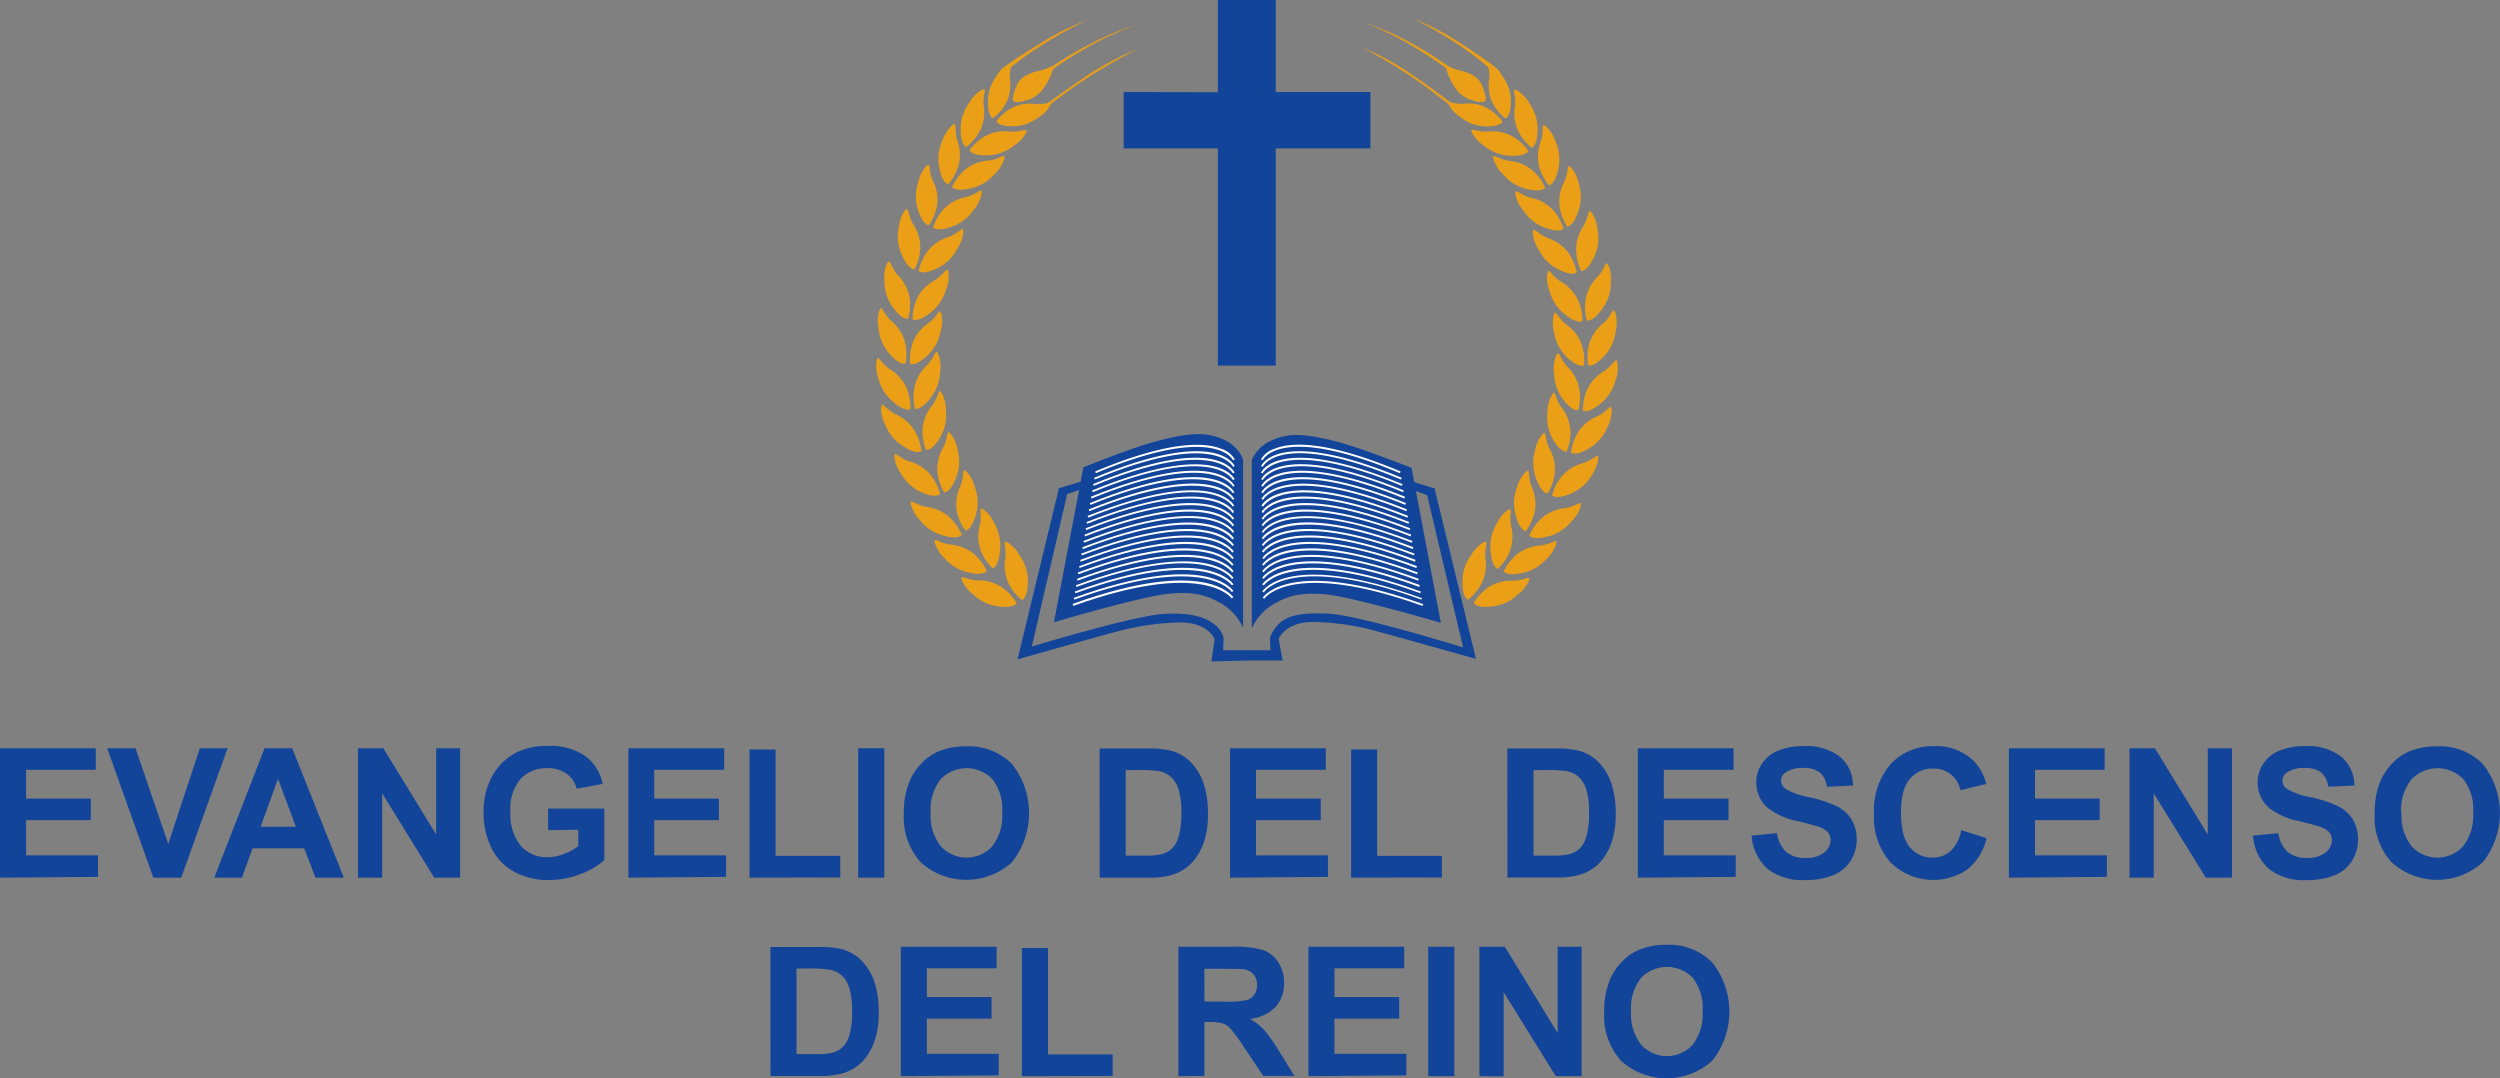 <svg id="图层_1" data-name="图层 1" xmlns="http://www.w3.org/2000/svg" viewBox="0 0 347.74 150"><rect x="0" y="0" width="347.74" height="150" fill="#808080" stroke="none"/><defs><style>.cls-1{fill:#12449a;}.cls-2{fill:#ea9f17;}.cls-3{fill:#fff;}</style></defs><title>福音網LOGO導航上用</title><path class="cls-1" d="M0,122.08v-18H13.32v3H3.63v4h9v3h-9v4.89h10v3Z"/><path class="cls-1" d="M21.33,122.08l-6.42-18h3.94l4.55,13.3,4.4-13.3h3.85l-6.44,18Z"/><path class="cls-1" d="M47.83,122.08H43.88L42.31,118H35.13l-1.48,4.08H29.8l7-18h3.84ZM41.15,115l-2.48-6.67L36.25,115Z"/><path class="cls-1" d="M49.79,122.08v-18h3.53l7.35,12v-12H64v18H60.4l-7.24-11.72v11.72Z"/><path class="cls-1" d="M76.24,115.47v-3h7.82v7.16a9.84,9.84,0,0,1-3.3,1.94,12,12,0,0,1-4.38.84,9.84,9.84,0,0,1-4.92-1.18,7.52,7.52,0,0,1-3.15-3.38A10.93,10.93,0,0,1,67.26,113a10.34,10.34,0,0,1,1.18-5,7.92,7.92,0,0,1,3.44-3.35,9.3,9.3,0,0,1,4.3-.89,8.59,8.59,0,0,1,5.23,1.4,6.34,6.34,0,0,1,2.42,3.88l-3.6.67a3.81,3.81,0,0,0-1.43-2.09,4.32,4.32,0,0,0-2.62-.77,4.92,4.92,0,0,0-3.78,1.51,6.35,6.35,0,0,0-1.4,4.47,7,7,0,0,0,1.42,4.8,4.75,4.75,0,0,0,3.73,1.6,6.23,6.23,0,0,0,2.29-.45,7.81,7.81,0,0,0,2-1.08v-2.28Z"/><path class="cls-1" d="M87.41,122.08v-18h13.32v3H91v4h9v3H91v4.89h10v3Z"/><path class="cls-1" d="M104.25,122.08V104.26h3.63v14.79h9v3Z"/><path class="cls-1" d="M119.37,122.08v-18H123v18Z"/><path class="cls-1" d="M125.72,113.21a11.43,11.43,0,0,1,.82-4.61,8.46,8.46,0,0,1,1.67-2.46,7,7,0,0,1,2.32-1.62,9.87,9.87,0,0,1,3.87-.71,8.44,8.44,0,0,1,6.36,2.46,11,11,0,0,1,0,13.66,9.45,9.45,0,0,1-12.7,0A9.28,9.28,0,0,1,125.72,113.21Zm3.74-.12a6.73,6.73,0,0,0,1.41,4.63,4.85,4.85,0,0,0,7.14,0A6.87,6.87,0,0,0,139.4,113a6.76,6.76,0,0,0-1.35-4.61,5,5,0,0,0-7.21,0A6.79,6.79,0,0,0,129.46,113.08Z"/><path class="cls-1" d="M152.95,104.11h6.63a12.94,12.94,0,0,1,3.42.34,6,6,0,0,1,2.71,1.65,7.85,7.85,0,0,1,1.72,2.91,13.26,13.26,0,0,1,.59,4.25,11.81,11.81,0,0,1-.55,3.82,7.92,7.92,0,0,1-1.92,3.17A6.38,6.38,0,0,1,163,121.7a11,11,0,0,1-3.21.38h-6.83Zm3.63,3v11.9h2.71a9.88,9.88,0,0,0,2.19-.17,3.35,3.35,0,0,0,1.47-.75,3.8,3.8,0,0,0,1-1.73,11.73,11.73,0,0,0,.37-3.29,10.73,10.73,0,0,0-.37-3.2,4.11,4.11,0,0,0-1-1.74,3.46,3.46,0,0,0-1.68-.85,16.44,16.44,0,0,0-3-.17Z"/><path class="cls-1" d="M171.09,122.08v-18h13.32v3h-9.7v4h9v3h-9v4.89h10v3Z"/><path class="cls-1" d="M187.93,122.08V104.26h3.63v14.79h9v3Z"/><path class="cls-1" d="M209.67,104.11h6.63a12.94,12.94,0,0,1,3.42.34,6,6,0,0,1,2.71,1.65,7.85,7.85,0,0,1,1.72,2.91,13.26,13.26,0,0,1,.59,4.25,11.81,11.81,0,0,1-.55,3.82,7.92,7.92,0,0,1-1.92,3.17,6.38,6.38,0,0,1-2.55,1.43,11,11,0,0,1-3.21.38h-6.83Zm3.63,3v11.9H216a9.88,9.88,0,0,0,2.19-.17,3.35,3.35,0,0,0,1.47-.75,3.8,3.8,0,0,0,1-1.73,11.73,11.73,0,0,0,.37-3.29,10.73,10.73,0,0,0-.37-3.2,4.11,4.11,0,0,0-1-1.74,3.46,3.46,0,0,0-1.68-.85,16.44,16.44,0,0,0-3-.17Z"/><path class="cls-1" d="M227.81,122.08v-18h13.32v3h-9.7v4h9v3h-9v4.89h10v3Z"/><path class="cls-1" d="M243.64,116.23l3.53-.34a4.31,4.31,0,0,0,1.29,2.61,3.91,3.91,0,0,0,2.63.83,4,4,0,0,0,2.64-.74,2.2,2.2,0,0,0,.89-1.73,1.64,1.64,0,0,0-.37-1.09,3,3,0,0,0-1.31-.78q-.64-.22-2.9-.78a9.85,9.85,0,0,1-4.09-1.78,4.68,4.68,0,0,1-1.66-3.62,4.62,4.62,0,0,1,.78-2.57,4.87,4.87,0,0,1,2.24-1.82,9,9,0,0,1,3.54-.63,7.58,7.58,0,0,1,5.09,1.48,5.24,5.24,0,0,1,1.8,4l-3.63.16a3.08,3.08,0,0,0-1-2,3.66,3.66,0,0,0-2.3-.61,4.15,4.15,0,0,0-2.48.65,1.31,1.31,0,0,0-.58,1.12,1.38,1.38,0,0,0,.54,1.09,9.54,9.54,0,0,0,3.33,1.2,17.59,17.59,0,0,1,3.92,1.29,5.05,5.05,0,0,1,2,1.83,5.35,5.35,0,0,1,.72,2.86,5.29,5.29,0,0,1-.86,2.89,5.14,5.14,0,0,1-2.43,2,10.2,10.2,0,0,1-3.91.66,7.78,7.78,0,0,1-5.23-1.58A6.85,6.85,0,0,1,243.64,116.23Z"/><path class="cls-1" d="M272.8,115.47l3.52,1.12a7.89,7.89,0,0,1-2.69,4.37,8.47,8.47,0,0,1-10.66-1,9.35,9.35,0,0,1-2.3-6.69,9.83,9.83,0,0,1,2.32-7,7.94,7.94,0,0,1,6.09-2.48,7.48,7.48,0,0,1,5.36,1.95,7.09,7.09,0,0,1,1.84,3.31l-3.59.86a3.71,3.71,0,0,0-3.79-3,4.09,4.09,0,0,0-3.24,1.43q-1.24,1.43-1.24,4.65,0,3.41,1.23,4.85a4,4,0,0,0,3.19,1.45,3.63,3.63,0,0,0,2.49-.92A5.34,5.34,0,0,0,272.8,115.47Z"/><path class="cls-1" d="M279.43,122.08v-18h13.32v3h-9.69v4h9v3h-9v4.89h10v3Z"/><path class="cls-1" d="M296.21,122.08v-18h3.53l7.35,12v-12h3.37v18h-3.64l-7.24-11.72v11.72Z"/><path class="cls-1" d="M313.38,116.23l3.53-.34a4.31,4.31,0,0,0,1.29,2.61,3.91,3.91,0,0,0,2.63.83,4,4,0,0,0,2.64-.74,2.21,2.21,0,0,0,.89-1.73,1.64,1.64,0,0,0-.37-1.09,3,3,0,0,0-1.31-.78q-.64-.22-2.9-.78a9.85,9.85,0,0,1-4.09-1.78,4.68,4.68,0,0,1-1.66-3.62,4.61,4.61,0,0,1,.78-2.57,4.86,4.86,0,0,1,2.24-1.82,9,9,0,0,1,3.54-.63,7.58,7.58,0,0,1,5.09,1.48,5.23,5.23,0,0,1,1.8,4l-3.63.16a3.09,3.09,0,0,0-1-2,3.67,3.67,0,0,0-2.3-.61,4.15,4.15,0,0,0-2.48.65,1.31,1.31,0,0,0-.58,1.12,1.38,1.38,0,0,0,.54,1.09,9.54,9.54,0,0,0,3.33,1.2,17.57,17.57,0,0,1,3.92,1.29,5,5,0,0,1,2,1.83,5.66,5.66,0,0,1-.14,5.76,5.14,5.14,0,0,1-2.43,2,10.2,10.2,0,0,1-3.91.66,7.78,7.78,0,0,1-5.23-1.58A6.85,6.85,0,0,1,313.38,116.23Z"/><path class="cls-1" d="M330.31,113.21a11.43,11.43,0,0,1,.82-4.61,8.44,8.44,0,0,1,1.67-2.46,7,7,0,0,1,2.32-1.62,9.87,9.87,0,0,1,3.87-.71,8.44,8.44,0,0,1,6.36,2.46,11,11,0,0,1,0,13.66,9.45,9.45,0,0,1-12.7,0A9.28,9.28,0,0,1,330.31,113.21Zm3.74-.12a6.73,6.73,0,0,0,1.41,4.63,4.85,4.85,0,0,0,7.14,0A6.87,6.87,0,0,0,344,113a6.76,6.76,0,0,0-1.35-4.61,5,5,0,0,0-7.21,0A6.79,6.79,0,0,0,334,113.08Z"/><path class="cls-1" d="M107.16,131.72h6.63a13,13,0,0,1,3.42.34,6,6,0,0,1,2.71,1.65,7.85,7.85,0,0,1,1.72,2.91,13.26,13.26,0,0,1,.59,4.25,11.81,11.81,0,0,1-.55,3.82,7.92,7.92,0,0,1-1.92,3.17,6.38,6.38,0,0,1-2.55,1.43,11,11,0,0,1-3.21.38h-6.83Zm3.63,3v11.9h2.71a9.89,9.89,0,0,0,2.19-.17,3.34,3.34,0,0,0,1.46-.75,3.8,3.8,0,0,0,1-1.73,11.73,11.73,0,0,0,.37-3.29,10.73,10.73,0,0,0-.37-3.2,4.11,4.11,0,0,0-1-1.74,3.45,3.45,0,0,0-1.68-.85,16.45,16.45,0,0,0-3-.17Z"/><path class="cls-1" d="M125.3,149.69v-18h13.32v3h-9.7v4h9v3h-9v4.89h10v3Z"/><path class="cls-1" d="M142.14,149.69V131.87h3.63v14.79h9v3Z"/><path class="cls-1" d="M163.91,149.69v-18h7.64a13.1,13.1,0,0,1,4.19.48,4.14,4.14,0,0,1,2.09,1.72,5.18,5.18,0,0,1,.78,2.83,4.79,4.79,0,0,1-1.19,3.34,5.71,5.71,0,0,1-3.55,1.66,8.49,8.49,0,0,1,1.94,1.51,20.55,20.55,0,0,1,2.06,2.92l2.19,3.51h-4.34l-2.62-3.91a25.48,25.48,0,0,0-1.91-2.64,2.78,2.78,0,0,0-1.09-.75,6,6,0,0,0-1.83-.2h-.74v7.5Zm3.63-10.37h2.68a13.86,13.86,0,0,0,3.26-.22,2,2,0,0,0,1-.76,2.34,2.34,0,0,0,.37-1.35,2.16,2.16,0,0,0-.48-1.46,2.23,2.23,0,0,0-1.37-.71q-.44-.06-2.65-.06h-2.83Z"/><path class="cls-1" d="M182,149.69v-18h13.32v3h-9.7v4h9v3h-9v4.89h10v3Z"/><path class="cls-1" d="M198.66,149.69v-18h3.63v18Z"/><path class="cls-1" d="M205.78,149.69v-18h3.53l7.35,12v-12H220v18H216.4L209.15,138v11.72Z"/><path class="cls-1" d="M223.14,140.82a11.43,11.43,0,0,1,.82-4.61,8.47,8.47,0,0,1,1.67-2.46,7,7,0,0,1,2.32-1.62,9.87,9.87,0,0,1,3.87-.71,8.43,8.43,0,0,1,6.35,2.46,11,11,0,0,1,0,13.66,9.45,9.45,0,0,1-12.7,0A9.28,9.28,0,0,1,223.14,140.82Zm3.74-.12a6.73,6.73,0,0,0,1.41,4.63,4.85,4.85,0,0,0,7.14,0,6.87,6.87,0,0,0,1.39-4.69,6.75,6.75,0,0,0-1.35-4.61,5,5,0,0,0-7.21,0A6.79,6.79,0,0,0,226.88,140.7Z"/><g id="_编组_" data-name="&lt;编组&gt;"><polygon id="_路径_" data-name="&lt;路径&gt;" class="cls-1" points="190.62 12.8 177.45 12.8 177.45 0 169.4 0 169.4 12.83 156.3 12.8 156.3 20.64 169.4 20.64 169.4 50.85 177.45 50.85 177.45 20.64 190.62 20.64 190.62 12.8"/></g><g id="_编组_2" data-name="&lt;编组&gt;"><g id="_编组_3" data-name="&lt;编组&gt;"><path id="_路径_2" data-name="&lt;路径&gt;" class="cls-2" d="M208.58,10s.31-.32-5.46-4a35.06,35.06,0,0,0-6.47-3.37,56.58,56.58,0,0,1,6.7,3.92A37.06,37.06,0,0,1,209,11.2Z"/><path id="_路径_3" data-name="&lt;路径&gt;" class="cls-2" d="M202.53,10a50,50,0,0,0-6.59-4.19,41.48,41.48,0,0,0-6.22-2.72A50.51,50.51,0,0,1,195,5.57a54.08,54.08,0,0,1,7.24,4.74Z"/><path id="_路径_4" data-name="&lt;路径&gt;" class="cls-2" d="M203.91,16.74a20.36,20.36,0,0,0-3.4-3,66.85,66.85,0,0,0-11.17-7.19,38.84,38.84,0,0,1,8.11,4.57c4.31,3,5.85,4.36,5.85,4.36Z"/><g id="_编组_4" data-name="&lt;编组&gt;"><path id="_路径_5" data-name="&lt;路径&gt;" class="cls-2" d="M210.42,80.78a5.9,5.9,0,0,0-3.33.87A7,7,0,0,0,205,83.87s.33.73,2.42.5a6.14,6.14,0,0,0,3.69-1.66c1.08-.76,1.76-2.16,1.59-2.31S211.57,80.79,210.42,80.78Z"/><path id="_路径_6" data-name="&lt;路径&gt;" class="cls-2" d="M206.62,77.63c-.14-1.14.27-2.11.11-2.27s-1.47.69-2.1,1.86a6.14,6.14,0,0,0-1.2,3.86c0,2.1.79,2.34.79,2.34A7,7,0,0,0,206.15,81,5.9,5.9,0,0,0,206.62,77.63Z"/><path id="_路径_7" data-name="&lt;路径&gt;" class="cls-2" d="M214.29,75.87a5.9,5.9,0,0,0-3.23,1.19,7,7,0,0,0-1.9,2.41s.4.69,2.45.26a6.14,6.14,0,0,0,3.51-2c1-.86,1.54-2.33,1.36-2.45S215.43,75.76,214.29,75.87Z"/><path id="_路径_8" data-name="&lt;路径&gt;" class="cls-2" d="M210.08,70.83c-.18-.14-1.4.83-1.91,2.05a6.14,6.14,0,0,0-.82,4c.23,2.09,1,2.25,1,2.25a7,7,0,0,0,1.7-2.55,5.9,5.9,0,0,0,.13-3.44C209.94,72,210.26,71,210.08,70.83Z"/><path id="_路径_9" data-name="&lt;路径&gt;" class="cls-2" d="M217.7,70.68A5.9,5.9,0,0,0,214.52,72a7,7,0,0,0-1.79,2.49s.43.68,2.46.16a6.14,6.14,0,0,0,3.42-2.16c1-.9,1.44-2.39,1.25-2.5S218.84,70.53,217.7,70.68Z"/><path id="_路径_10" data-name="&lt;路径&gt;" class="cls-2" d="M212.24,73.89a7,7,0,0,0,1.25-2.8,5.9,5.9,0,0,0-.45-3.41c-.43-1.07-.3-2.11-.49-2.22s-1.24,1.05-1.54,2.34a6.14,6.14,0,0,0-.15,4C211.45,73.86,212.24,73.89,212.24,73.89Z"/><path id="_路径_11" data-name="&lt;路径&gt;" class="cls-2" d="M222.25,63.4c-.21-.09-.94.67-2,1a5.9,5.9,0,0,0-2.95,1.78,7,7,0,0,0-1.41,2.73s.52.61,2.46-.2a6.14,6.14,0,0,0,3.07-2.64C222.2,65,222.45,63.48,222.25,63.4Z"/><path id="_路径_12" data-name="&lt;路径&gt;" class="cls-2" d="M215.27,68.65a7,7,0,0,0,1-2.9,5.9,5.9,0,0,0-.75-3.36c-.53-1-.48-2.08-.69-2.16s-1.14,1.16-1.32,2.47a6.14,6.14,0,0,0,.21,4C214.47,68.69,215.27,68.65,215.27,68.65Z"/><path id="_路径_13" data-name="&lt;路径&gt;" class="cls-2" d="M224.08,56.61c-.22-.06-.83.8-1.88,1.28a5.9,5.9,0,0,0-2.67,2.18,7,7,0,0,0-1,2.9s.6.53,2.4-.55a6.14,6.14,0,0,0,2.66-3C224.26,58.22,224.29,56.66,224.08,56.61Z"/><path id="_路径_14" data-name="&lt;路径&gt;" class="cls-2" d="M217.92,62.82a7,7,0,0,0,.52-3,5.9,5.9,0,0,0-1.28-3.2c-.69-.92-.81-2-1-2s-.94,1.33-.91,2.65a6.14,6.14,0,0,0,.85,4C217.14,63,217.92,62.82,217.92,62.82Z"/><path id="_路径_15" data-name="&lt;路径&gt;" class="cls-2" d="M224.83,50.09c-.22,0-.72.9-1.69,1.52a5.9,5.9,0,0,0-2.35,2.51,7,7,0,0,0-.61,3s.67.44,2.31-.87a6.14,6.14,0,0,0,2.23-3.37C225.22,51.67,225,50.12,224.83,50.09Z"/><path id="_路径_16" data-name="&lt;路径&gt;" class="cls-2" d="M219.54,57.06a7,7,0,0,0,.12-3.07A5.9,5.9,0,0,0,218,51c-.8-.83-1.06-1.85-1.29-1.87s-.75,1.44-.55,2.75a6.14,6.14,0,0,0,1.37,3.81C218.79,57.33,219.54,57.06,219.54,57.06Z"/><path id="_路径_17" data-name="&lt;路径&gt;" class="cls-2" d="M223.07,44.91a5.9,5.9,0,0,0-2,2.84,7,7,0,0,0-.16,3.07s.72.34,2.15-1.2a6.14,6.14,0,0,0,1.7-3.67c.32-1.28-.08-2.79-.3-2.78S223.94,44.16,223.07,44.91Z"/><path id="_路径_18" data-name="&lt;路径&gt;" class="cls-2" d="M220.33,50.84a7,7,0,0,0-.35-3,5.9,5.9,0,0,0-2.12-2.71c-.92-.7-1.33-1.67-1.55-1.66s-.53,1.54-.13,2.8a6.14,6.14,0,0,0,1.93,3.56C219.63,51.22,220.33,50.84,220.33,50.84Z"/><path id="_路径_19" data-name="&lt;路径&gt;" class="cls-2" d="M220.58,41.5a7,7,0,0,0,.14,3.07s.75.26,2-1.4a6.14,6.14,0,0,0,1.34-3.82c.2-1.31-.35-2.77-.57-2.74s-.48,1.05-1.27,1.88A5.9,5.9,0,0,0,220.58,41.5Z"/><path id="_路径_20" data-name="&lt;路径&gt;" class="cls-2" d="M217.09,39.16c-1-.6-1.48-1.53-1.7-1.5s-.38,1.58.14,2.8a6.14,6.14,0,0,0,2.26,3.36c1.65,1.29,2.32.85,2.32.85a7,7,0,0,0-.64-3A5.9,5.9,0,0,0,217.09,39.16Z"/><path id="_路径_21" data-name="&lt;路径&gt;" class="cls-2" d="M219.94,37.7s.79.11,1.71-1.78a6.14,6.14,0,0,0,.56-4c-.07-1.32-.89-2.65-1.1-2.57s-.26,1.12-.87,2.1a5.9,5.9,0,0,0-1,3.28A7,7,0,0,0,219.94,37.7Z"/><path id="_路径_22" data-name="&lt;路径&gt;" class="cls-2" d="M215.31,33.11c-1.08-.4-1.76-1.21-2-1.13s-.06,1.62.69,2.71a6.14,6.14,0,0,0,2.88,2.84c1.88.94,2.44.37,2.44.37a7,7,0,0,0-1.22-2.82A5.9,5.9,0,0,0,215.31,33.11Z"/><path id="_路径_23" data-name="&lt;路径&gt;" class="cls-2" d="M218,31.53s.8,0,1.5-2a6.14,6.14,0,0,0,.1-4c-.22-1.3-1.19-2.53-1.39-2.43s-.13,1.15-.63,2.18a5.9,5.9,0,0,0-.66,3.38A7,7,0,0,0,218,31.53Z"/><path id="_路径_24" data-name="&lt;路径&gt;" class="cls-2" d="M212.92,27.5c-1.12-.27-1.88-1-2.08-.9s.12,1.62,1,2.62a6.14,6.14,0,0,0,3.18,2.5c2,.72,2.47.09,2.47.09a7,7,0,0,0-1.53-2.66A5.9,5.9,0,0,0,212.92,27.5Z"/><path id="_路径_25" data-name="&lt;路径&gt;" class="cls-2" d="M215.46,25.78s.8-.07,1.26-2.12a6.14,6.14,0,0,0-.37-4c-.37-1.27-1.47-2.37-1.66-2.26s0,1.15-.37,2.24a5.9,5.9,0,0,0-.26,3.43A7,7,0,0,0,215.46,25.78Z"/><path id="_路径_26" data-name="&lt;路径&gt;" class="cls-2" d="M214.93,26.12a7,7,0,0,0-1.83-2.47,5.9,5.9,0,0,0-3.2-1.28c-1.14-.14-2-.78-2.17-.66s.31,1.6,1.29,2.49a6.14,6.14,0,0,0,3.45,2.11C214.51,26.8,214.93,26.12,214.93,26.12Z"/><path id="_路径_27" data-name="&lt;路径&gt;" class="cls-2" d="M210.73,14.74a5.9,5.9,0,0,0,.41,3.42,7,7,0,0,0,1.91,2.4s.77-.23.82-2.33a6.14,6.14,0,0,0-1.15-3.88c-.61-1.17-1.9-2-2.07-1.89S210.88,13.6,210.73,14.74Z"/><path id="_路径_28" data-name="&lt;路径&gt;" class="cls-2" d="M206.93,18.3c-1.15.08-2.1-.37-2.26-.22s.62,1.5,1.75,2.19a6.14,6.14,0,0,0,3.8,1.4c2.1.08,2.38-.67,2.38-.67a7,7,0,0,0-2.27-2.06A5.9,5.9,0,0,0,206.93,18.3Z"/><path id="_路径_29" data-name="&lt;路径&gt;" class="cls-2" d="M207.15,11a5.58,5.58,0,0,0,.42,3.23,6.59,6.59,0,0,0,1.83,2.25s.72-.22.76-2.21A5.8,5.8,0,0,0,209,10.63c-.58-1.1-1.82-1.91-2-1.77S207.29,9.93,207.15,11Z"/><path id="_路径_30" data-name="&lt;路径&gt;" class="cls-2" d="M209,16.91A6.59,6.59,0,0,0,206.81,15a5.58,5.58,0,0,0-3.2-.57c-1.08.09-2-.33-2.14-.19s.6,1.42,1.67,2.05a5.8,5.8,0,0,0,3.6,1.29C208.72,17.62,209,16.91,209,16.91Z"/><path id="_路径_31" data-name="&lt;路径&gt;" class="cls-2" d="M205,14a3,3,0,0,0,1.32.19c.5-.12.5-.58-.18-2.32s-3.14-2.06-3.58-2.2c-1-.32-1.68-.86-1.45-.24a9.12,9.12,0,0,0,1.32,2.82A4.15,4.15,0,0,0,205,14Z"/></g></g><g id="_编组_5" data-name="&lt;编组&gt;"><path id="_路径_32" data-name="&lt;路径&gt;" class="cls-2" d="M139.05,10s-.31-.33,5.53-3.88a35.06,35.06,0,0,1,6.53-3.26,56.58,56.58,0,0,0-6.77,3.8,37.06,37.06,0,0,0-5.75,4.49Z"/><path id="_路径_33" data-name="&lt;路径&gt;" class="cls-2" d="M145.1,10.13a50,50,0,0,1,6.66-4.07A41.48,41.48,0,0,1,158,3.45a50.51,50.51,0,0,0-5.28,2.34,54.08,54.08,0,0,0-7.33,4.61Z"/><path id="_路径_34" data-name="&lt;路径&gt;" class="cls-2" d="M143.61,16.8a20.36,20.36,0,0,1,3.45-3,66.85,66.85,0,0,1,11.29-7,38.84,38.84,0,0,0-8.19,4.43c-4.36,3-5.93,4.25-5.93,4.25Z"/><g id="_编组_6" data-name="&lt;编组&gt;"><path id="_路径_35" data-name="&lt;路径&gt;" class="cls-2" d="M139.3,81.65a5.9,5.9,0,0,0-3.32-.93c-1.15,0-2.06-.56-2.23-.42s.48,1.55,1.55,2.33A6.14,6.14,0,0,0,139,84.36c2.08.27,2.42-.46,2.42-.46A7,7,0,0,0,139.3,81.65Z"/><path id="_路径_36" data-name="&lt;路径&gt;" class="cls-2" d="M139.77,75.36c-.16.15.23,1.13.07,2.27a5.9,5.9,0,0,0,.4,3.42,7,7,0,0,0,1.9,2.41s.77-.22.83-2.32a6.14,6.14,0,0,0-1.14-3.88C141.23,76.07,139.93,75.2,139.77,75.36Z"/><path id="_路径_37" data-name="&lt;路径&gt;" class="cls-2" d="M137.26,79.43A7,7,0,0,0,135.41,77a5.9,5.9,0,0,0-3.21-1.25c-1.14-.13-2-.75-2.18-.63s.33,1.59,1.32,2.47a6.14,6.14,0,0,0,3.47,2.07C136.85,80.12,137.26,79.43,137.26,79.43Z"/><path id="_路径_38" data-name="&lt;路径&gt;" class="cls-2" d="M138.07,79.06s.78-.15,1-2.23a6.14,6.14,0,0,0-.75-4c-.49-1.23-1.69-2.22-1.87-2.08s.12,1.15-.15,2.27a5.9,5.9,0,0,0,.07,3.44A7,7,0,0,0,138.07,79.06Z"/><path id="_路径_39" data-name="&lt;路径&gt;" class="cls-2" d="M133.78,74.4A7,7,0,0,0,132,71.88a5.9,5.9,0,0,0-3.15-1.38c-1.14-.18-2-.84-2.15-.73s.26,1.6,1.21,2.53a6.14,6.14,0,0,0,3.38,2.22C133.34,75.07,133.78,74.4,133.78,74.4Z"/><path id="_路径_40" data-name="&lt;路径&gt;" class="cls-2" d="M134.28,73.79s.8,0,1.41-2a6.14,6.14,0,0,0-.08-4c-.28-1.29-1.3-2.47-1.5-2.37s-.08,1.15-.53,2.21a5.9,5.9,0,0,0-.51,3.41A7,7,0,0,0,134.28,73.79Z"/><path id="_路径_41" data-name="&lt;路径&gt;" class="cls-2" d="M130.76,68.74A7,7,0,0,0,129.4,66a5.9,5.9,0,0,0-2.92-1.83c-1.1-.34-1.81-1.12-2-1s0,1.63.83,2.68a6.14,6.14,0,0,0,3,2.69C130.23,69.34,130.76,68.74,130.76,68.74Z"/><path id="_路径_42" data-name="&lt;路径&gt;" class="cls-2" d="M131.34,68.5s.8.06,1.58-1.89a6.14,6.14,0,0,0,.28-4c-.16-1.31-1.07-2.58-1.28-2.49s-.18,1.14-.73,2.15a5.9,5.9,0,0,0-.81,3.35A7,7,0,0,0,131.34,68.5Z"/><path id="_路径_43" data-name="&lt;路径&gt;" class="cls-2" d="M125.79,62.17c1.78,1.11,2.39.59,2.39.59a7,7,0,0,0-1-2.92,5.9,5.9,0,0,0-2.63-2.23c-1-.5-1.64-1.36-1.86-1.31s-.21,1.61.44,2.77A6.14,6.14,0,0,0,125.79,62.17Z"/><path id="_路径_44" data-name="&lt;路径&gt;" class="cls-2" d="M130.66,61a6.14,6.14,0,0,0,.92-3.94c.05-1.32-.65-2.72-.86-2.66s-.36,1.1-1.06,2a5.9,5.9,0,0,0-1.33,3.17,7,7,0,0,0,.47,3S129.58,62.8,130.66,61Z"/><path id="_路径_45" data-name="&lt;路径&gt;" class="cls-2" d="M124.35,56c1.62,1.34,2.29.91,2.29.91a7,7,0,0,0-.56-3,5.9,5.9,0,0,0-2.31-2.56c-1-.63-1.44-1.57-1.66-1.54s-.42,1.57.07,2.8A6.14,6.14,0,0,0,124.35,56Z"/><path id="_路径_46" data-name="&lt;路径&gt;" class="cls-2" d="M129.33,55.49a6.14,6.14,0,0,0,1.44-3.78c.23-1.3-.28-2.78-.5-2.76s-.5,1-1.32,1.85a5.9,5.9,0,0,0-1.74,3,7,7,0,0,0,.06,3.07S128,57.12,129.33,55.49Z"/><path id="_路径_47" data-name="&lt;路径&gt;" class="cls-2" d="M123.83,49.33c1.4,1.56,2.13,1.24,2.13,1.24a7,7,0,0,0-.1-3.07,5.9,5.9,0,0,0-1.9-2.87c-.86-.77-1.19-1.77-1.41-1.78s-.65,1.49-.35,2.78A6.14,6.14,0,0,0,123.83,49.33Z"/><path id="_路径_48" data-name="&lt;路径&gt;" class="cls-2" d="M126.59,50.61s.7.39,2.24-1a6.14,6.14,0,0,0,2-3.52c.42-1.25.14-2.79-.08-2.8s-.65,1-1.58,1.63A5.9,5.9,0,0,0,127,47.56,7,7,0,0,0,126.59,50.61Z"/><path id="_路径_49" data-name="&lt;路径&gt;" class="cls-2" d="M124.31,42.89c1.25,1.69,2,1.44,2,1.44a7,7,0,0,0,.19-3.06,5.9,5.9,0,0,0-1.62-3c-.78-.85-1-1.87-1.24-1.9s-.79,1.42-.62,2.73A6.14,6.14,0,0,0,124.31,42.89Z"/><path id="_路径_50" data-name="&lt;路径&gt;" class="cls-2" d="M126.93,44.43s.65.46,2.33-.81a6.14,6.14,0,0,0,2.32-3.32c.54-1.21.41-2.76.19-2.79S131,38.39,130,39a5.9,5.9,0,0,0-2.42,2.45A7,7,0,0,0,126.93,44.43Z"/><path id="_路径_51" data-name="&lt;路径&gt;" class="cls-2" d="M127.21,37.47a7,7,0,0,0,.8-3,5.9,5.9,0,0,0-1-3.3c-.6-1-.63-2-.84-2.11s-1.06,1.24-1.15,2.55a6.14,6.14,0,0,0,.49,4C126.42,37.57,127.21,37.47,127.21,37.47Z"/><path id="_路径_52" data-name="&lt;路径&gt;" class="cls-2" d="M133.17,34.57c.77-1.08.95-2.63.74-2.7s-.9.72-2,1.1a5.9,5.9,0,0,0-2.85,1.93,7,7,0,0,0-1.27,2.8s.55.58,2.45-.33A6.14,6.14,0,0,0,133.17,34.57Z"/><path id="_路径_53" data-name="&lt;路径&gt;" class="cls-2" d="M129.22,31.34a7,7,0,0,0,1.13-2.85,5.9,5.9,0,0,0-.6-3.39c-.48-1-.39-2.09-.59-2.19S128,24,127.73,25.31a6.14,6.14,0,0,0,0,4C128.42,31.35,129.22,31.34,129.22,31.34Z"/><path id="_路径_54" data-name="&lt;路径&gt;" class="cls-2" d="M136.51,26.53c-.2-.1-1,.61-2.1.87A5.9,5.9,0,0,0,131.36,29a7,7,0,0,0-1.58,2.63s.48.64,2.47-.05a6.14,6.14,0,0,0,3.23-2.44C136.36,28.15,136.71,26.63,136.51,26.53Z"/><path id="_路径_55" data-name="&lt;路径&gt;" class="cls-2" d="M131.9,25.64a7,7,0,0,0,1.45-2.71,5.9,5.9,0,0,0-.2-3.44c-.36-1.09-.15-2.13-.33-2.25s-1.31,1-1.7,2.23a6.14,6.14,0,0,0-.44,4C131.11,25.55,131.9,25.64,131.9,25.64Z"/><path id="_路径_56" data-name="&lt;路径&gt;" class="cls-2" d="M139.7,21.7c-.19-.12-1,.5-2.18.62a5.9,5.9,0,0,0-3.22,1.23A7,7,0,0,0,132.43,26s.41.69,2.46.23a6.14,6.14,0,0,0,3.49-2.05C139.36,23.29,139.89,21.83,139.7,21.7Z"/><path id="_路径_57" data-name="&lt;路径&gt;" class="cls-2" d="M134.41,20.46a7,7,0,0,0,1.95-2.37,5.9,5.9,0,0,0,.47-3.41c-.14-1.14.27-2.11.11-2.27s-1.47.69-2.1,1.85a6.14,6.14,0,0,0-1.21,3.86C133.64,20.22,134.41,20.46,134.41,20.46Z"/><path id="_路径_58" data-name="&lt;路径&gt;" class="cls-2" d="M134.85,20.9s.26.75,2.36.71A6.14,6.14,0,0,0,141,20.28c1.14-.66,1.95-2,1.79-2.16s-1.12.28-2.26.18a5.9,5.9,0,0,0-3.4.58A7,7,0,0,0,134.85,20.9Z"/><path id="_路径_59" data-name="&lt;路径&gt;" class="cls-2" d="M138.12,16.45A6.59,6.59,0,0,0,140,14.23a5.58,5.58,0,0,0,.48-3.22c-.12-1.08.28-2,.13-2.14s-1.4.64-2,1.73a5.8,5.8,0,0,0-1.18,3.64C137.41,16.22,138.12,16.45,138.12,16.45Z"/><path id="_路径_60" data-name="&lt;路径&gt;" class="cls-2" d="M144,14.47a5.58,5.58,0,0,0-3.21.51,6.59,6.59,0,0,0-2.2,1.89s.24.72,2.23.69a5.8,5.8,0,0,0,3.62-1.22c1.09-.62,1.86-1.87,1.71-2S145,14.58,144,14.47Z"/><path id="_路径_61" data-name="&lt;路径&gt;" class="cls-2" d="M145.06,9.72c-.44.14-2.9.41-3.62,2.14s-.72,2.2-.22,2.32a3,3,0,0,0,1.32-.17,4.15,4.15,0,0,0,2.6-1.71,9.12,9.12,0,0,0,1.37-2.8C146.75,8.9,146,9.42,145.06,9.72Z"/></g></g></g><g id="_编组_7" data-name="&lt;编组&gt;"><path id="_路径_62" data-name="&lt;路径&gt;" class="cls-1" d="M199.53,67.88l-.19,0-3.57-1.1,0,1.1,2.75,1c.83,3.61,5,21.18,5,21.18s-14.45-4.49-18.72-4.7-5.56.45-6.42,1a5,5,0,0,0-1.73,2.35l.06,1.74-6.57,0,.06-1.76a3.59,3.59,0,0,0-1.49-2c-.86-.6-2.51-1.52-6.7-1.31s-18.49,4.55-18.49,4.55,4.09-17.6,4.92-21.21l2.54-.86.09-1.1-3.57,1.1-.19,0-5.78,23.86s14-4,15.22-4.22a36.28,36.28,0,0,1,7.36-.92c4,0,4.83,2.31,4.83,2.31L168.5,92l5-.12h4.91l-.56-3s.9-2.39,4.87-2.37a36.28,36.28,0,0,1,7.36.92c1.18.26,15.22,4.22,15.22,4.22Z"/><g id="_编组_8" data-name="&lt;编组&gt;"><path id="_路径_63" data-name="&lt;路径&gt;" class="cls-1" d="M167.92,60.47c-2.21-.37-6,.47-9.78,1.74C155,63.26,150.7,65,150.7,65l-4.1,21.55s7.57-2.26,13.25-3.5c5.39-1.19,7.94-.26,9.47.6a7.48,7.48,0,0,1,3.59,3.68V63.91C172.51,62.88,171.34,61,167.92,60.47Z"/><path id="_路径_64" data-name="&lt;路径&gt;" class="cls-1" d="M196.34,65.08s-4.34-1.71-7.44-2.75c-3.79-1.27-7.58-2.1-9.78-1.74-3.4.56-4.57,2.38-5,3.41V87.4a7.5,7.5,0,0,1,3.58-3.66c1.53-.85,4.07-1.78,9.47-.6,5.67,1.25,13.25,3.5,13.25,3.5Z"/><path id="_路径_65" data-name="&lt;路径&gt;" class="cls-2" d="M173.95,88.1s0,0,0-.13h0Z"/></g></g><path class="cls-3" d="M194.72,65.82c-16.65-7-19.06-1.86-19.08-1.81l-.24-.1a3.19,3.19,0,0,1,1.81-1.46c2.34-1,7.29-1.2,17.61,3.13Z"/><path class="cls-3" d="M194.87,66.7c-16.77-7-19.2-1.82-19.22-1.77l-.24-.1c.1-.23,2.56-5.45,19.56,1.63Z"/><path class="cls-3" d="M195,67.58c-16.79-6.94-19.34-1.78-19.37-1.73l-.24-.1c.1-.23,2.63-5.46,19.7,1.6Z"/><path class="cls-3" d="M195.17,68.46c-16.91-6.94-19.48-1.75-19.51-1.69l-.24-.11c.1-.23,2.7-5.47,19.84,1.56Z"/><path class="cls-3" d="M195.32,69.34c-16.93-6.9-19.62-1.71-19.65-1.65l-.23-.11c.1-.23,2.77-5.48,20,1.52Z"/><path class="cls-3" d="M195.46,70.22c-17-6.88-19.76-1.67-19.79-1.62l-.23-.11c.11-.23,2.84-5.5,20.12,1.49Z"/><path class="cls-3" d="M195.61,71.1c-17.13-6.87-19.9-1.63-19.93-1.58l-.23-.11c.11-.23,2.91-5.51,20.26,1.45Z"/><path class="cls-3" d="M195.76,72c-17.15-6.83-20-1.59-20.07-1.54l-.23-.12c.11-.23,3-5.52,20.4,1.42Z"/><path class="cls-3" d="M195.91,72.85c-17.22-6.81-20.19-1.56-20.21-1.5l-.23-.12c.12-.23,3.05-5.54,20.54,1.38Z"/><path class="cls-3" d="M196.06,73.73c-17.29-6.79-20.33-1.52-20.35-1.46l-.23-.12c.12-.23,3.12-5.55,20.68,1.34Z"/><path class="cls-3" d="M196.21,74.61c-17.37-6.77-20.47-1.48-20.5-1.43l-.23-.12c.12-.23,3.19-5.56,20.82,1.31Z"/><path class="cls-3" d="M196.36,75.49c-17.44-6.75-20.61-1.44-20.64-1.39L175.5,74c.12-.23,3.26-5.57,21,1.27Z"/><path class="cls-3" d="M196.51,76.37C179,69.63,175.76,75,175.73,75l-.23-.12c.13-.23,3.33-5.59,21.1,1.24Z"/><path class="cls-3" d="M196.66,77.25c-17.62-6.72-20.89-1.37-20.92-1.31l-.22-.13c.13-.23,3.41-5.6,21.24,1.2Z"/><path class="cls-3" d="M196.81,78.13c-17.69-6.7-21-1.33-21.06-1.28l-.22-.13c.13-.23,3.48-5.61,21.38,1.16Z"/><path class="cls-3" d="M197,79c-17.77-6.68-21.17-1.29-21.2-1.24l-.22-.13c.14-.23,3.55-5.62,21.52,1.13Z"/><path class="cls-3" d="M197.11,79.88c-17.79-6.64-21.31-1.25-21.34-1.2l-.22-.13c.14-.23,3.62-5.64,21.66,1.09Z"/><path class="cls-3" d="M197.26,80.76c-17.91-6.63-21.45-1.22-21.48-1.16l-.22-.13c.14-.23,3.69-5.65,21.79,1.05Z"/><path class="cls-3" d="M197.41,81.64c-18-6.61-21.59-1.18-21.63-1.12l-.22-.14c.14-.23,3.76-5.66,21.93,1Z"/><path class="cls-3" d="M197.56,82.52c-18.05-6.59-21.73-1.14-21.77-1.09l-.22-.14c.15-.23,3.83-5.68,22.07,1Z"/><path class="cls-3" d="M197.71,83.4c-18.12-6.57-21.87-1.11-21.91-1l-.22-.14c.15-.24,3.9-5.69,22.21.95Z"/><path class="cls-3" d="M197.86,84.28c-18.15-6.53-22-1.07-22-1l-.22-.14c.15-.24,4-5.7,22.35.91Z"/><path class="cls-3" d="M152.43,65.82l-.1-.24c10.32-4.33,15.27-4.09,17.61-3.13a3.19,3.19,0,0,1,1.81,1.46l-.24.1C171.49,64,169.08,58.84,152.43,65.82Z"/><path class="cls-3" d="M152.28,66.7l-.1-.24c17-7.08,19.46-1.86,19.56-1.63l-.24.1C171.48,64.88,169,59.74,152.28,66.7Z"/><path class="cls-3" d="M152.13,67.58l-.1-.24c17.07-7.05,19.6-1.82,19.7-1.6l-.24.1C171.47,65.8,168.92,60.64,152.13,67.58Z"/><path class="cls-3" d="M152,68.46l-.1-.24c17.14-7,19.74-1.79,19.84-1.56l-.24.11C171.46,66.71,168.84,61.54,152,68.46Z"/><path class="cls-3" d="M151.83,69.34l-.1-.24c17.21-7,19.87-1.75,20-1.52l-.23.11C171.45,67.63,168.76,62.44,151.83,69.34Z"/><path class="cls-3" d="M151.68,70.22l-.1-.24c17.28-7,20-1.72,20.12-1.49l-.23.11C171.44,68.55,168.69,63.34,151.68,70.22Z"/><path class="cls-3" d="M151.53,71.1l-.1-.24c17.35-7,20.15-1.68,20.26-1.45l-.23.11C171.43,69.46,168.61,64.24,151.53,71.1Z"/><path class="cls-3" d="M151.38,72l-.1-.24c17.42-6.94,20.29-1.64,20.4-1.42l-.23.12C171.43,70.38,168.53,65.14,151.38,72Z"/><path class="cls-3" d="M151.23,72.85l-.1-.24c17.49-6.91,20.42-1.61,20.54-1.38l-.23.12C171.42,71.3,168.45,66,151.23,72.85Z"/><path class="cls-3" d="M151.08,73.73l-.09-.24c17.56-6.89,20.56-1.57,20.68-1.34l-.23.12C171.41,72.21,168.37,66.94,151.08,73.73Z"/><path class="cls-3" d="M150.93,74.61l-.09-.24c17.62-6.87,20.7-1.54,20.82-1.31l-.23.12C171.4,73.13,168.3,67.84,150.93,74.61Z"/><path class="cls-3" d="M150.78,75.49l-.09-.24c17.69-6.84,20.83-1.5,21-1.27l-.23.12C171.39,74,168.22,68.74,150.78,75.49Z"/><path class="cls-3" d="M150.63,76.37l-.09-.24c17.76-6.82,21-1.47,21.1-1.24l-.23.13C171.38,75,168.14,69.64,150.63,76.37Z"/><path class="cls-3" d="M150.48,77.25l-.09-.24c17.83-6.8,21.11-1.43,21.24-1.2l-.22.13C171.37,75.88,168.06,70.54,150.48,77.25Z"/><path class="cls-3" d="M150.33,78.13l-.09-.24c17.9-6.77,21.24-1.4,21.38-1.16l-.22.13C171.36,76.8,168,71.44,150.33,78.13Z"/><path class="cls-3" d="M150.18,79l-.09-.24c18-6.75,21.38-1.36,21.52-1.13l-.22.13C171.35,77.71,167.91,72.35,150.18,79Z"/><path class="cls-3" d="M150,79.88l-.09-.24c18-6.73,21.52-1.32,21.66-1.09l-.22.13C171.35,78.63,167.83,73.25,150,79.88Z"/><path class="cls-3" d="M149.89,80.76l-.09-.24c18.1-6.71,21.65-1.29,21.79-1.05l-.22.13C171.34,79.55,167.75,74.15,149.89,80.76Z"/><path class="cls-3" d="M149.74,81.64l-.09-.24c18.17-6.68,21.79-1.25,21.93-1l-.22.14C171.33,80.46,167.67,75,149.74,81.64Z"/><path class="cls-3" d="M149.59,82.52l-.09-.24c18.24-6.66,21.93-1.22,22.07-1l-.22.14C171.32,81.38,167.59,75.95,149.59,82.52Z"/><path class="cls-3" d="M149.44,83.4l-.09-.24c18.31-6.63,22.06-1.18,22.21-.95l-.22.14C171.31,82.29,167.52,76.85,149.44,83.4Z"/><path class="cls-3" d="M149.29,84.28,149.2,84c18.38-6.61,22.2-1.15,22.35-.91l-.22.14C171.3,83.21,167.44,77.75,149.29,84.28Z"/></svg>